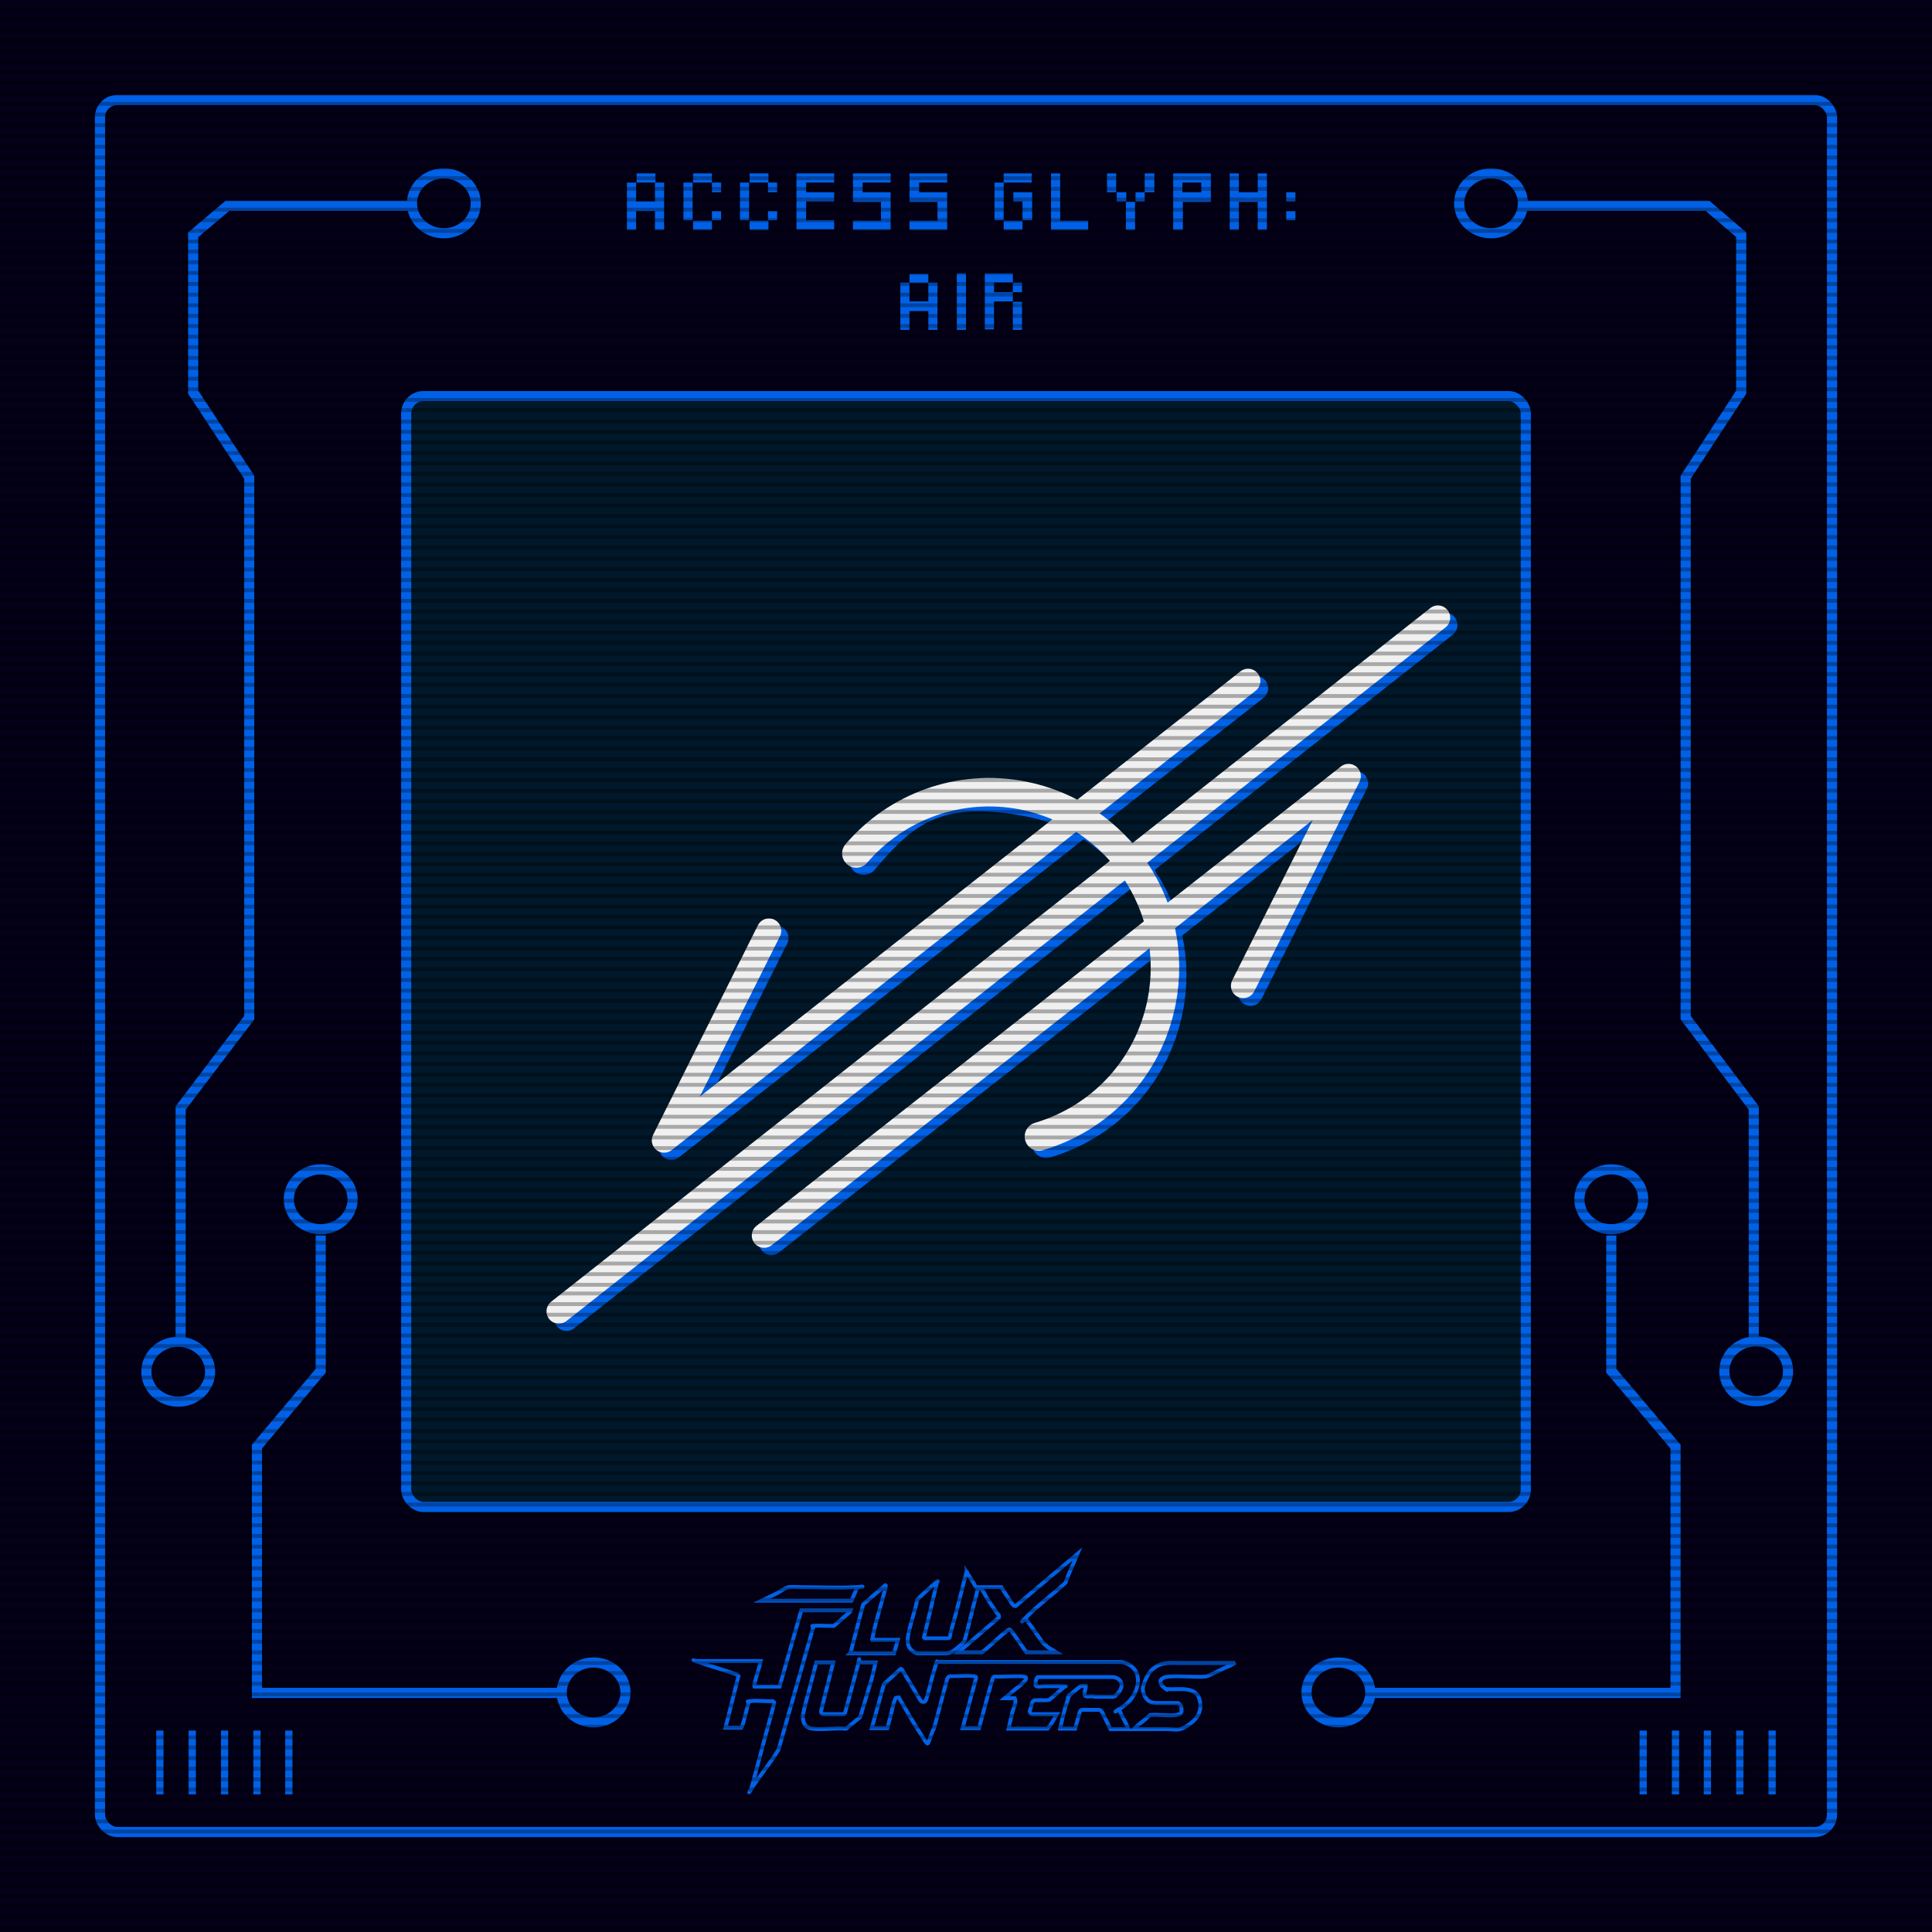 <svg xmlns="http://www.w3.org/2000/svg" viewBox="0 0 400 400" xmlns:v="https://vecta.io/nano"><style><![CDATA[.J{stroke:#0061e7}.K{stroke-width:2.1}.L{stroke-miterlimit:10}.M{stroke-linecap:round}.N{stroke-linejoin:round}.O{stroke-width:5.1}.P{stroke-width:.8}]]></style><path d="M0 0h400v400H0z" fill="#030017"/><rect x="84.1" y="82" width="231.8" height="230" rx="3.6" fill="#00182a"/><g fill="none"><g class="J"><rect x="84.1" y="82" width="231.8" height="230" rx="3.6" class="K L"/><g class="M N"><path d="m159.7 257.3 121-95.1-21.8 43.5" class="O"/><path d="M216.6 236.8c12.6-3.7 22.7-14.1 25.4-27.9 3.9-19.7-9-38.8-28.7-42.7s-26.3 2.4-34.5 12" stroke-width="5.9"/><path d="m260 142.5-121 95.1 21.7-43.4M299.2 129.4 117.3 273" class="O"/></g></g><g stroke="#f0f0f0" class="M N"><path d="m158.2 255.8 121-95.1-21.8 43.4" class="O"/><path d="M215.1 235.3c12.6-3.7 22.7-14.1 25.4-27.9 3.9-19.7-9-38.8-28.7-42.7-13.3-2.6-26.3 2.4-34.5 12" stroke-width="5.9"/><path d="m258.4 141-120.9 95.1 21.7-43.4M297.7 127.9l-182 143.6" class="O"/></g><g class="J L"><path d="M33.1 358.3v13.2m6.7-13.2v13.2m6.7-13.2v13.2m6.7-13.2v13.2m6.6-13.2v13.2m280.4-13.2v13.2m6.7-13.2v13.2m6.6-13.2v13.2m6.7-13.2v13.2m6.7-13.2v13.2" stroke-width="1.5"/><rect x="20.7" y="20.7" width="358.6" height="358.6" rx="3.6" class="K"/></g><ellipse cx="91.9" cy="42.1" rx="6.6" ry="6.2" class="J K"/><path d="M85.7 42.6H47.1l-7.1 6v32.6l11.6 17.6v111.9l-14.2 18.7v48.3" class="J K L"/><ellipse cx="36.9" cy="284" rx="6.6" ry="6.2" class="J K"/><ellipse cx="308.7" cy="42.1" rx="6.6" ry="6.2" class="J K"/><path d="M314.8 42.6h38.7l7 6v32.6L349 98.8v111.9l14.1 18.7v48.3" class="J K L"/><ellipse cx="363.6" cy="283.9" rx="6.6" ry="6.2" class="J K"/><path d="M116.3 350.5H53.2v-51l13.2-15.7v-28" class="J K L"/><ellipse cx="66.4" cy="248.3" rx="6.6" ry="6.2" class="J K"/><ellipse cx="122.9" cy="350.4" rx="6.6" ry="6.2" class="J K"/><path d="M283.7 350.5h63.2v-51l-13.3-15.7v-28" class="J K L"/><ellipse cx="333.6" cy="248.3" rx="6.6" ry="6.2" class="J K"/><ellipse cx="277.1" cy="350.4" rx="6.6" ry="6.2" class="J K"/><g class="L P J"><path d="M233.7 358h-3.8l-1.7-3.5c-.2-.2-.3-.4-.6-.5h-3.2c-.7 0-.7.1-.9.6l-.9 3.3h-3.1c.4-2 .9-4.1 1.6-6.1s0-.2 0-.4 2.4-2.2 2.7-2.3.7 0 1 0c0 .5-.4 1.4-.2 1.9s1.6 0 2 .3h.9 3c.5-.1.6-.4.7-.5 1.5-1.3 1.4-3.3-.8-3.6h-15.5c-.4.1-.6 1.4-.5 1.7.2.5 1.4.2 1.8.2h4c.9.1.2 0 .2.1l-3.1 2.7c-.6.2-1.3.1-1.9.1h-.5c-.2 0-.9 0-1 .2-.3.2-.5 1.6-.7 2-.1.2.3.7.4.7h5.2c-.6 1-1.1 2.1-1.9 3h-8.1l.8-3.4c.3-1.1.8-2 .6-2.6s-.2-.3-.3-.3H208l2.5-2.1c.5-.3 1-.8 1.4-1.2s1-1.1 0-1.2c-1.8-.2-4 .1-5.9 0-.3 0-.4.3-.5.5-1 3.4-1.9 6.8-2.8 10.2h-3.4l2.8-10.4c0-.3-.3-.4-.6-.4-1.5-.2-3.2.1-4.7 0-.3 0-.6.3-.7.6l-2.7 10.2c-.3.3-1.2 3.2-1.3 3.2s-.2-.1-.3-.2c-.5-.6-1-1.6-1.5-2.3-1.3-2-2.4-4-3.6-6s-.3-.8-.7-1-.6 0-.7.4c-.4.9-.7 2.6-1 3.7l-.6 2.2h-3.2l2.5-9.1 3.5-3.2c.3 0 .5.7.7.9l3.4 5.7c.4.4.8.4 1.1-.1.7-2.1 1.1-4.3 1.8-6.5s.4-1.4.5-1.4h38.2c5 1 3.9 6.7.5 9.1s-.8.3-.9.7c-.1.6 1.6 3.1 1.7 3.9zm22.1-13.8l-1.2.7c-1.7.6-3.2 1.6-4.9 2.2-2.4.2-5.3-.2-7.6 0s-2.2 1.4-1.1 2.3.4.2.7.3c2 .2 5.8-.7 6.6 2s-.6 4.4-2.5 5.6-2.3.7-4.2.7h-6.9c.8-.8 1.7-1.4 2.5-2.1s.5-.6.9-.8c1.6-.2 3.6.2 5.2 0s1.3-.8 1.3-1.4-.3-.8-.7-1.1h-3.5c-1.2 0-1.7 0-2.3-.3-.9-.4-1.5-1.7-1.5-2.6s1-3.2 1.9-4c1.9-1.6 3.1-1.4 5.4-1.4h11.7zM176 333.7l-3.3 2.9c-1.2.1-2.7-.1-3.9 0s-.3 0-.4.2l-7.2 25.4c-1.6 2.7-3.6 5.1-5.3 7.6s-.2.5-.4.7l4.8-17.9c0-.2-.2-.4-.4-.4-1.4.1-3.1-.2-4.5 0s-.1 0-.2 0c-.4.2-1.2 4.8-1.7 5.5h-3.3l2.7-10.7-.3-.3c-2.5-.9-5.1-1.6-7.7-2.5s-.6-.2-.7-.3h13.3c-.3 1.5-.9 3-1.2 4.4s-.2.7.1.9h5l4.5-15.8h10.2zm31.3-5.1l2.2 3.4c.2.2.4.6.8.5l12.8-10.8c-.8 2-1.8 3.9-2.5 6-2.5 2.3-5.4 4.4-7.8 6.8s-.5.4-.3.8l3.4 4.8 1 .9 1.8 1.1h-6.2l-3-4.3c-.5-.6-.6-.5-1.2 0-1.7 1.3-3.3 3-5 4.3h-4.9l8.4-7.2c.2-.5-.3-.7-.5-1.1-.5-.7-1-1.5-1.5-2.2s-1.3-2.4-1.7-2.7-.4 0-.4-.3h4.5z"/><path d="M172.5 344.2l-2.5 10c0 .4 0 .6.5.7h3.4c.9 0 1 0 1.1-.4l2.5-9.3c.8-3.1.1-1 .3-1h3.5l-.8 3.3-2.4 8-2.9 2.4h-.3c-2.1-.2-4.7.3-6.7 0s-1.9-1.7-2-2.7c.8-3.7 1.9-7.3 2.8-11h3.4zm30.2-15.5c0 .2-.2.3-.3.5s-.2.6-.2.8c-.9 3.2-1.6 6.5-2.5 9.7-.2.4-1.5 1.5-1.9 1.8-1.2.9-1.6.8-3.1.8H191c-1.2 0-1.2.1-1.8-.3-1.8-1.1-1.3-3-.9-4.7s1.2-4 1.6-6.1c1.1-1.1 2.4-2.3 3.6-3.3s.4-.4.5-.3l-2.7 11.4.2.2h4.8c.5-.1.4-.7.5-1.1 1-3.5 1.9-7.1 2.8-10.7s.5-1.3.5-2l1.2 1.9c.4.5.6 1.6 1.4 1.5zm-26.6 13.5l2.6-10 4.6-4c.1 0 .1 0 .1.1 0 .2-.1.7-.2.9-.7 2.9-1.7 5.8-2.3 8.7s-.3 1.1-.1 1.4.2.2.2.2h4.9l-.8 2.8H176zm1.4-13.6l-1.2 2.8h-18.6l3.3-1.6c.5-.3 1.7-1.1 2.2-1.2.7-.1 1.9 0 2.7 0 3.6 0 7.5.2 11.1 0s.4-.1.6 0z"/></g></g><path d="M129.8 47.6v-9.8h1.9v3.9h3.9v-3.9h1.9v9.8h-1.9v-3.9h-3.9v3.9h-1.9zm2-9.8v-1.9h3.9v1.9h-3.9zm9.7 7.8v-7.8h1.9v7.8h-1.9zm2-7.8v-1.9h3.9v1.9h-3.9zm0 9.8v-1.9h3.9v1.9h-3.9zm3.9-7.8v-2h1.9v2h-1.9zm0 5.8v-1.9h1.9v1.9h-1.9zm5.8 0v-7.8h1.9v7.8h-1.9zm2-7.8v-1.9h3.9v1.9h-3.9zm0 9.8v-1.9h3.9v1.9h-3.9zm3.8-7.8v-2h1.9v2H159zm0 5.8v-1.9h1.9v1.9H159zm5.9 2V35.9h7.8v1.9h-5.8v2h5.8v1.9h-5.8v3.9h5.8v1.9h-7.8zm11.7 0v-1.9h5.8v-3.9h-5.8v-5.9h7.8v1.9h-5.8v2h5.8v7.8h-7.8zm11.7 0v-1.9h5.8v-3.9h-5.8v-5.9h7.8v1.9h-5.8v2h5.8v7.8h-7.8zm17.6-2v-7.8h1.9v7.8h-1.9zm1.9-7.8v-1.9h5.8v1.9h-5.8zm0 9.8v-1.9h3.9v1.9h-3.9zm3.9-2v-3.9h-1.9v-1.9h3.9v5.8h-1.9zm5.9 2V35.9h1.9v9.8h5.8v1.9h-7.8zm11.6-7.8v-3.9h1.9v3.9h-1.9zm2 1.9v-1.9h2v1.9h-2zm1.9 5.9v-5.8h1.9v5.8h-1.9zm2-5.9v-1.9h1.9v1.9h-1.9zm1.9-1.9v-3.9h2v3.9h-2zm5.9 7.8V35.9h7.8v5.9h-5.8v5.8H243zm5.8-7.8v-2h-3.9v2h3.9zm5.9 7.8V35.9h1.9v3.9h3.9v-3.9h1.9v11.7h-1.9v-5.8h-3.9v5.8h-1.9zm11.7-5.9v-1.9h1.9v1.9h-1.9zm0 3.9v-1.9h1.9v1.9h-1.9zm-79.9 22.7v-9.8h1.9v3.9h3.9v-3.9h1.9v9.8h-1.9v-3.9h-3.9v3.9h-1.9zm1.9-9.7v-1.9h3.9v1.9h-3.9zm9.8 9.7V56.6h1.9v11.7h-1.9zm5.8 0V56.6h5.8v1.9h-3.9v2h3.9v1.9h-3.9v5.8h-1.9zm5.8-7.8v-2h1.9v2h-1.9zm0 7.8v-5.8h1.9v5.8h-1.9z" fill="#0061e7"/><g opacity=".3" class="L P"><path d="M0 2h400M0 4.1h400M0 6.3h400M0 8.5h400M0 10.7h400M0 12.8h400M0 15h400M0 17.2h400M0 19.4h400M0 21.5h400M0 23.7h400M0 25.9h400M0 28.1h400M0 30.4h400M0 32.6h400M0 34.7h400M0 36.9h400M0 39.1h400M0 41.3h400M0 43.4h400M0 45.6h400M0 47.8h400M0 50h400M0 52.1h400M0 54.3h400M0 56.5h400M0 58.8h400M0 61h400M0 63.2h400M0 65.4h400M0 67.5h400M0 69.7h400M0 71.9h400M0 74.1h400M0 76.2h400M0 78.4h400M0 80.6h400M0 82.8h400M0 84.9h400M0 87.3h400M0 89.4h400M0 91.6h400M0 93.8h400M0 96h400M0 98.1h400M0 100.3h400M0 102.5h400M0 104.7h400M0 106.8h400M0 109h400M0 111.2h400M0 113.4h400M0 115.7h400M0 117.9h400M0 120.1h400M0 122.2h400M0 124.4h400M0 126.6h400M0 128.8h400M0 130.9h400M0 133.1h400M0 135.3h400M0 137.5h400M0 139.6h400M0 141.8h400M0 144.1h400M0 146.3h400M0 148.5h400M0 150.7h400M0 152.8h400M0 155h400M0 157.2h400M0 159.4h400M0 161.5h400M0 163.7h400M0 165.9h400M0 168.1h400M0 170.2h400M0 172.4h400M0 174.6h400M0 176.8h400M0 178.9h400M0 181.1h400M0 183.3h400M0 185.5h400M0 187.7h400M0 189.8h400M0 192h400M0 194.2h400M0 196.4h400M0 198.5h400M0 200.7h400M0 202.9h400M0 205.1h400M0 207.2h400M0 209.4h400M0 211.6h400M0 213.8h400M0 215.9h400M0 218.1h400M0 220.3h400M0 222.5h400M0 224.6h400M0 226.8h400M0 229h400M0 231.2h400M0 233.3h400M0 235.5h400M0 237.7h400M0 239.9h400M0 242h400M0 244.2h400M0 246.4h400M0 248.6h400M0 250.7h400M0 252.9h400M0 255.1h400M0 257.3h400M0 259.4h400M0 261.6h400M0 263.8h400M0 266h400" stroke="#000" fill="none"/></g><g opacity=".3" class="L P"><path d="M0 267.8h400M0 270h400M0 272.2h400M0 274.3h400M0 276.5h400M0 278.7h400M0 280.9h400M0 283h400M0 285.2h400M0 287.4h400M0 289.6h400M0 291.7h400M0 293.9h400M0 296.3h400M0 298.4h400M0 300.6h400M0 302.8h400M0 305h400M0 307.1h400M0 309.3h400M0 311.5h400M0 313.7h400M0 315.8h400M0 318h400M0 320.2h400M0 322.4h400M0 324.7h400M0 326.9h400M0 329h400M0 331.2h400M0 333.4h400M0 335.6h400M0 337.7h400M0 339.9h400M0 342.1h400M0 344.3h400M0 346.4h400M0 348.6h400M0 350.8h400M0 353.1h400M0 355.3h400M0 357.5h400M0 359.7h400M0 361.8h400M0 364h400M0 366.2h400M0 368.4h400M0 370.5h400M0 372.7h400M0 374.9h400M0 377.1h400M0 379.2h400M0 381.6h400M0 383.7h400M0 385.9h400M0 388.1h400M0 390.3h400M0 392.4h400M0 394.6h400M0 396.8h400M0 399h400" stroke="#000" fill="none"/></g></svg>